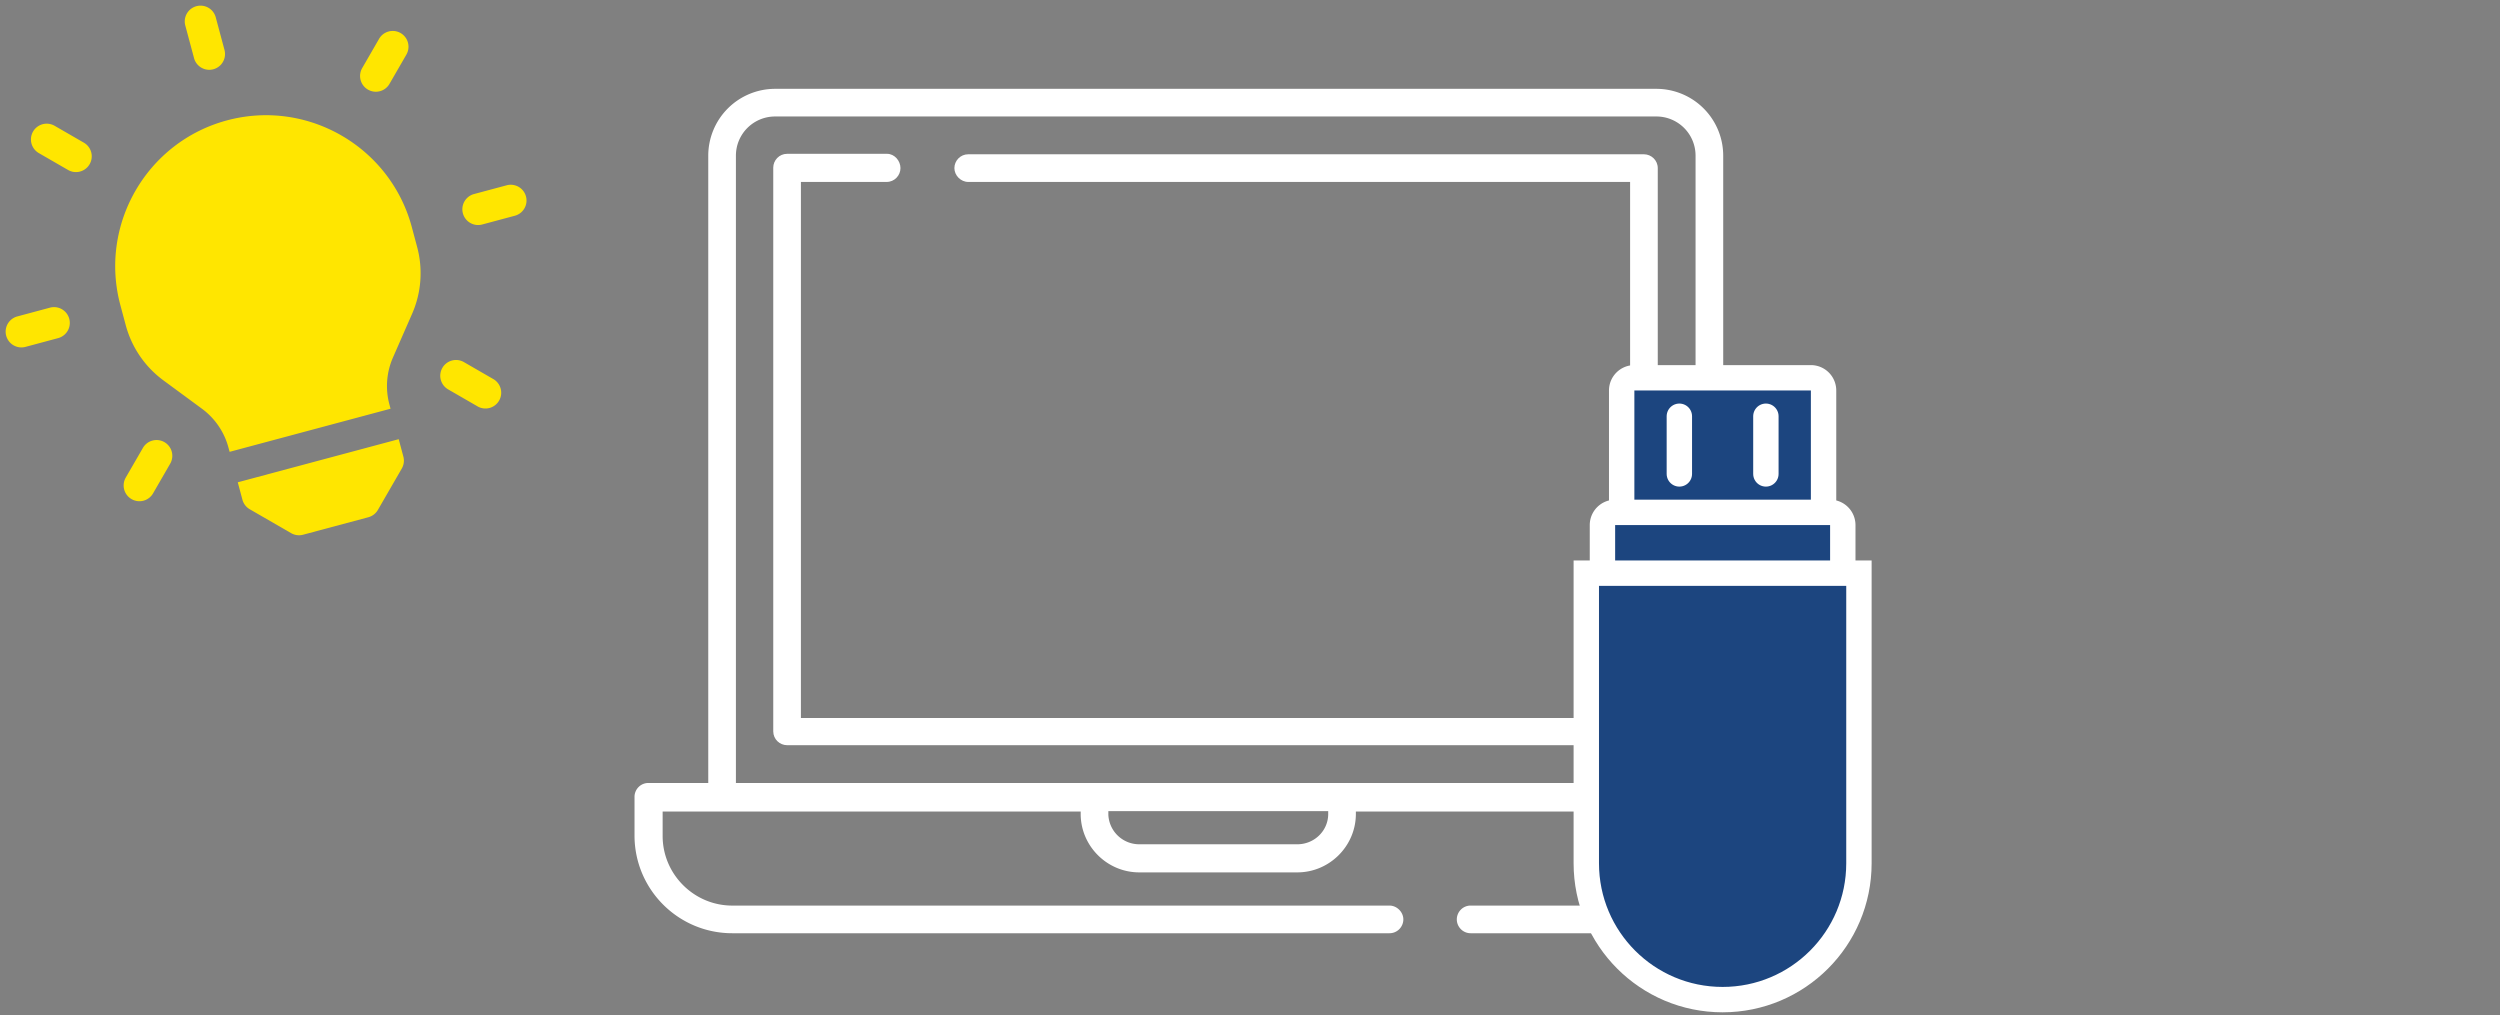 <svg width="197" height="80" fill="none" xmlns="http://www.w3.org/2000/svg"><rect width="100%" height="100%" fill="#808080" stroke="none"/><g clip-path="url(#clip0_26_4262)"><path fill-rule="evenodd" clip-rule="evenodd" d="M15.29 4.58a1.242 1.242 0 102.4-.643l-.689-2.571a1.242 1.242 0 10-2.4.643l.689 2.57zm14.648 2.606a1.242 1.242 0 01-1.397-1.821l1.33-2.305a1.242 1.242 0 112.152 1.243l-1.33 2.304a1.238 1.238 0 01-.755.58zm-23.63 6.332a1.238 1.238 0 01-.943-.124l-2.305-1.33a1.242 1.242 0 111.243-2.152l2.304 1.33a1.242 1.242 0 01-.3 2.276zm34.26 3.483l-2.57.689a1.242 1.242 0 11-.643-2.4l2.57-.689a1.242 1.242 0 01.644 2.4zM4.58 26.644l-2.571.69a1.242 1.242 0 11-.643-2.4l2.57-.69a1.242 1.242 0 11.644 2.4zm33.052 5.379a1.239 1.239 0 001.697-.455 1.242 1.242 0 00-.455-1.697l-2.305-1.33a1.242 1.242 0 10-1.242 2.151l2.305 1.33zm-27.266 7.306a1.238 1.238 0 001.697-.455l1.33-2.305a1.242 1.242 0 10-2.15-1.242L9.91 37.632a1.242 1.242 0 00.455 1.697zm8.37-1.324l.367 1.37c.085.32.293.59.579.755l3.26 1.882c.285.165.624.21.942.124l5.141-1.377a1.24 1.24 0 00.754-.58l1.882-3.259a1.24 1.24 0 00.124-.942l-.367-1.37-12.682 3.397zm-.846-28.52c-6.33 1.697-10.102 8.228-8.405 14.56l.426 1.589a7.958 7.958 0 002.96 4.335l3.047 2.242A5.597 5.597 0 0118 35.26l.093.345 12.682-3.398-.092-.346a5.597 5.597 0 01.279-3.681l1.517-3.465a7.96 7.96 0 00.396-5.235l-.425-1.59c-1.697-6.33-8.228-10.101-14.56-8.405z" fill="#FFE600"/><path d="M115.886 73.54H134.3c4.25 0 7.7-3.451 7.7-7.7v-3.052c0-.617-.508-1.09-1.09-1.09h-5.121v-49.43A5.27 5.27 0 00130.523 7H61.078a5.27 5.27 0 00-5.267 5.267v49.432H51.09c-.618 0-1.09.508-1.09 1.09v3.05c0 4.25 3.45 7.7 7.7 7.7h51.793c.618 0 1.09-.508 1.09-1.09 0-.58-.509-1.089-1.09-1.089H57.7c-3.015 0-5.484-2.47-5.484-5.484V63.95h32.942v.254c.037 2.506 2.107 4.54 4.613 4.54h12.458c2.506 0 4.576-2.034 4.613-4.54v-.254h32.942v1.925c0 3.014-2.469 5.484-5.484 5.484h-18.414c-.618 0-1.09.508-1.09 1.09 0 .58.472 1.09 1.09 1.09zm-11.224-9.335c-.036 1.307-1.125 2.324-2.433 2.324H89.771a2.436 2.436 0 01-2.433-2.324v-.29h17.324v.29zm28.912-2.506H57.99V12.267a3.085 3.085 0 013.088-3.088h69.445a3.084 3.084 0 013.087 3.088v49.432h-.036z" fill="#fff"/><path d="M69.904 12.121h-7.882c-.617 0-1.09.509-1.09 1.09v44.42c0 .617.509 1.09 1.09 1.09h67.52c.617 0 1.09-.509 1.09-1.09V13.247c0-.617-.509-1.09-1.09-1.09H76.296c-.618 0-1.09.51-1.09 1.09 0 .581.509 1.09 1.09 1.09h52.156v42.24h-65.34v-42.24h6.755c.618 0 1.09-.509 1.09-1.09 0-.58-.472-1.126-1.053-1.126z" fill="#fff"/><path fill="#1C457F" d="M126 40.77h19v4h-19zm2-11h15v10h-15z"/><path d="M146.484 45.164v22.863c0 5.933-4.809 10.743-10.742 10.743-5.933 0-10.742-4.81-10.742-10.743V45.164h21.484z" fill="#1C457F" stroke="#fff" stroke-width="2"/><path d="M145.212 44.921v-3.545a1 1 0 00-1-1h-16.939a1 1 0 00-1 1v3.545m17.424-4.545V30.77a1 1 0 00-1-1h-13.909a1 1 0 00-1 1v9.606" stroke="#fff" stroke-width="2"/><path d="M132.333 32.8v4.545m6.819-4.545v4.545" stroke="#fff" stroke-width="2" stroke-linecap="round"/></g><defs><clipPath id="clip0_26_4262"><path fill="#fff" d="M0 0h197v80H0z"/></clipPath></defs></svg>